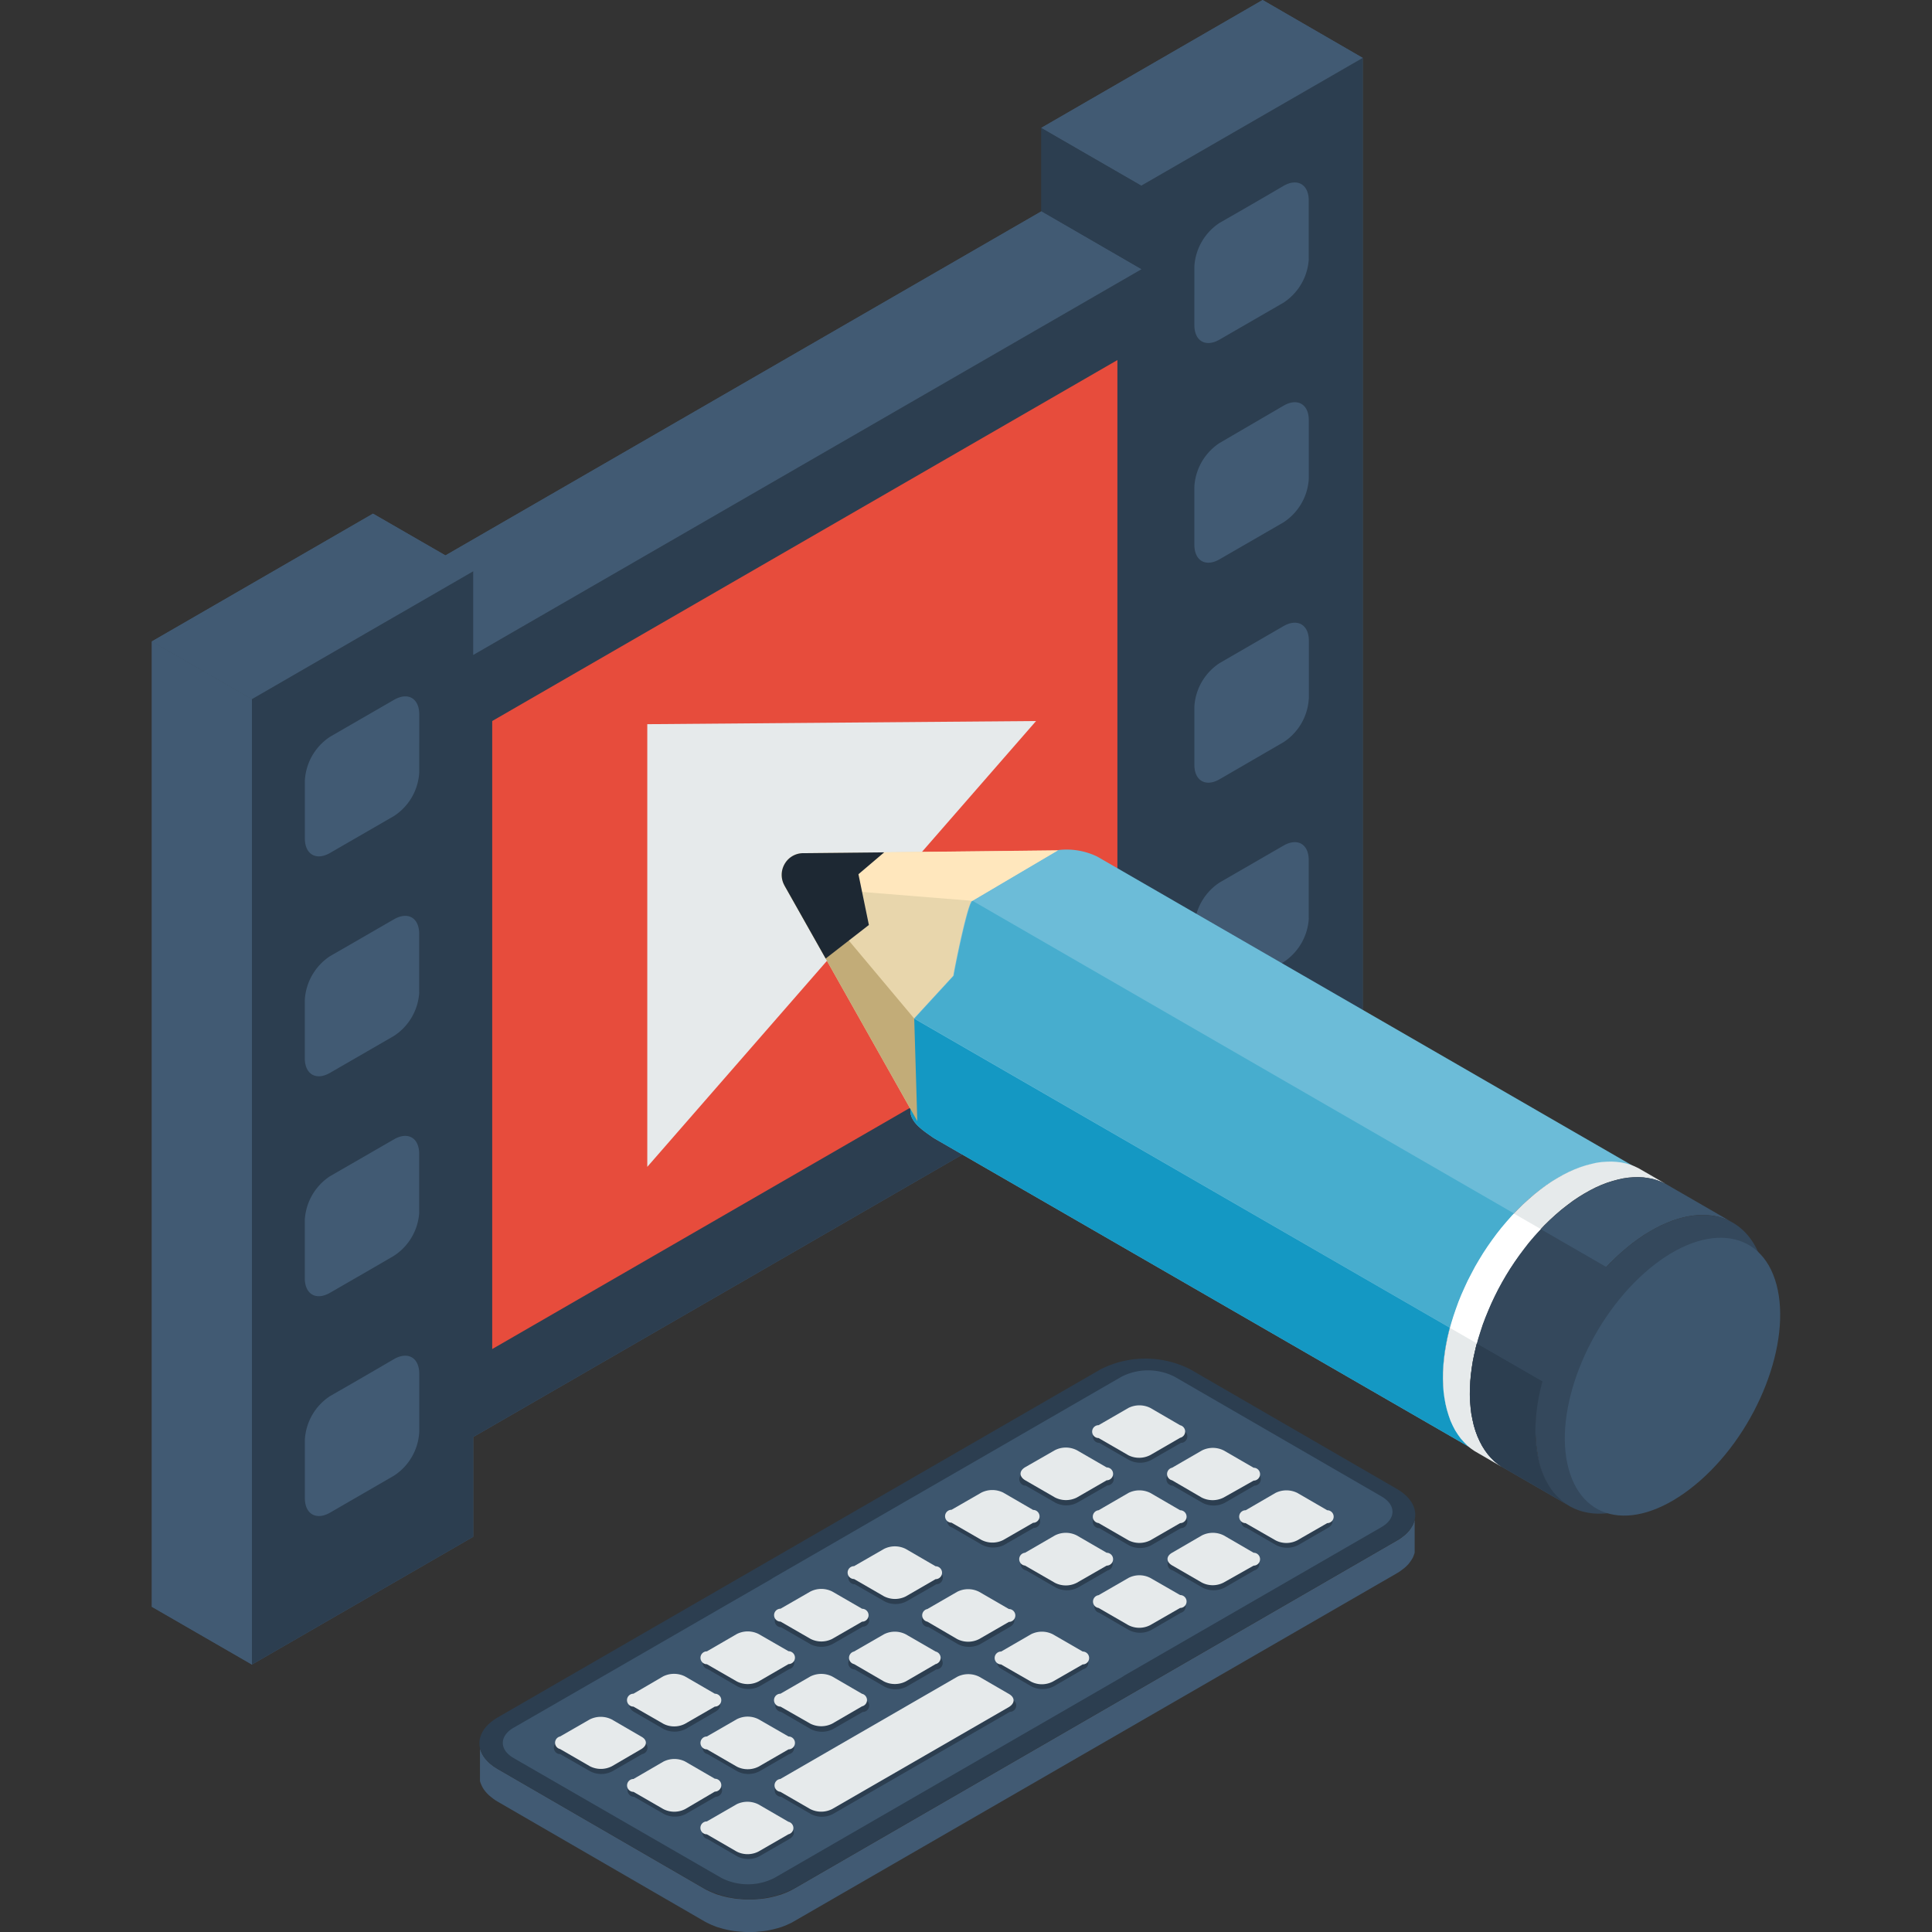 <svg id="Layer_1" data-name="Layer 1" xmlns="http://www.w3.org/2000/svg" viewBox="0 0 300 300"><rect x="0" y="0" width="300" height="300" fill="#333333" stroke="none"/><defs><style>.cls-1{fill:#415a73;}.cls-1,.cls-10,.cls-11,.cls-12,.cls-13,.cls-14,.cls-2,.cls-3,.cls-4,.cls-5,.cls-6,.cls-7,.cls-8,.cls-9{fill-rule:evenodd;}.cls-2{fill:#2c3e50;}.cls-3{fill:#e74c3c;}.cls-4{fill:#e6eaeb;}.cls-5{fill:#3d566e;}.cls-6{fill:#e8d6ac;}.cls-7{fill:#6cbcd8;}.cls-8{fill:#1498c3;}.cls-9{fill:#34485c;}.cls-10{fill:#47adce;}.cls-11{fill:#fff;}.cls-12{fill:#c2ac78;}.cls-13{fill:#ffe7bd;}.cls-14{fill:#1d2833;}</style></defs><title>Icons Multimedia productions</title><polygon class="cls-1" points="73.48 238.63 73.48 223.14 177.24 163.23 177.24 178.73 211.6 158.9 211.6 8.99 177.24 28.82 177.24 41.81 73.48 101.72 73.48 88.73 39.12 108.57 39.12 258.47 73.48 238.63"/><polygon class="cls-1" points="177.24 163.23 161.7 154.25 161.7 169.76 177.24 178.73 177.24 163.23"/><polygon class="cls-2" points="177.24 28.82 161.7 19.85 161.7 32.82 177.24 41.81 177.24 28.82"/><polygon class="cls-1" points="177.24 41.81 161.7 32.82 57.92 92.74 73.48 101.72 177.24 41.81"/><polygon class="cls-1" points="211.6 8.99 196.06 0 161.7 19.85 177.24 28.82 211.6 8.99"/><polygon class="cls-1" points="39.12 108.57 23.58 99.6 23.58 249.5 39.12 258.47 39.12 108.57"/><polygon class="cls-1" points="73.48 88.73 57.92 79.76 23.58 99.6 39.12 108.57 73.48 88.73"/><polygon class="cls-3" points="76.43 111.96 173.51 55.91 173.51 153.43 76.43 209.48 76.43 111.96"/><polygon class="cls-4" points="100.51 112.45 160.88 111.96 100.51 181.19 100.51 112.45"/><polygon class="cls-1" points="177.24 163.23 161.7 154.25 161.7 169.76 177.24 178.73 177.24 163.23"/><polygon class="cls-2" points="177.24 28.82 161.7 19.85 161.7 32.82 177.24 41.81 177.24 28.82"/><polygon class="cls-1" points="177.24 41.81 161.7 32.82 57.92 92.74 73.48 101.72 177.24 41.81"/><polygon class="cls-1" points="211.6 8.99 196.06 0 161.7 19.85 177.24 28.82 211.6 8.99"/><polygon class="cls-1" points="39.12 108.57 23.58 99.6 23.58 249.5 39.12 258.47 39.12 108.57"/><polygon class="cls-1" points="73.48 88.73 57.92 79.76 23.58 99.6 39.12 108.57 73.48 88.73"/><path class="cls-2" d="M73.48,238.63V223.14l103.76-59.91v15.5L211.6,158.9V9L177.24,28.82v13L73.48,101.71v-13L39.12,108.57v149.9l34.36-19.84ZM203.23,74.32a8.67,8.67,0,0,1-3.93,6.79l-9.92,5.73c-2.16,1.25-3.92.24-3.92-2.27h0v-9a8.7,8.7,0,0,1,3.93-6.79L199.3,63c2.16-1.26,3.93-.25,3.93,2.25h0v9Zm0,34.15a8.67,8.67,0,0,1-3.93,6.78L189.38,121c-2.16,1.25-3.92.23-3.92-2.25h0v-9a8.67,8.67,0,0,1,3.93-6.79l9.92-5.74c2.16-1.24,3.93-.22,3.93,2.28h0v9Zm0-68.29A8.7,8.7,0,0,1,199.3,47l-9.92,5.73c-2.16,1.25-3.92.24-3.92-2.26h0V41.38a8.7,8.7,0,0,1,3.93-6.78q5-2.85,9.92-5.74c2.16-1.24,3.91-.22,3.91,2.27h0v9.05Zm0,102.44a8.72,8.72,0,0,1-3.93,6.78l-9.92,5.74c-2.16,1.24-3.92.22-3.92-2.27h0v-9.05a8.7,8.7,0,0,1,3.93-6.79l9.92-5.73c2.16-1.24,3.91-.24,3.91,2.27h0v9.06ZM65.1,154.08a8.67,8.67,0,0,1-3.93,6.78l-9.92,5.73c-2.16,1.25-3.92.23-3.92-2.27h0v-9.05a8.73,8.73,0,0,1,3.92-6.8c3.31-1.89,6.62-3.82,9.92-5.72,2.17-1.25,3.92-.24,3.92,2.26h0v9.06Zm0,34.13A8.64,8.64,0,0,1,61.17,195c-3.3,1.93-6.61,3.83-9.92,5.74-2.16,1.25-3.92.24-3.92-2.26h0v-9.05a8.68,8.68,0,0,1,3.92-6.79l9.92-5.72c2.17-1.26,3.92-.24,3.92,2.26h0v9Zm0,34.15a8.63,8.63,0,0,1-3.92,6.78l-9.92,5.74c-2.16,1.24-3.92.23-3.92-2.26h0v-9.06a8.66,8.66,0,0,1,3.92-6.78q5-2.86,9.92-5.74c2.17-1.24,3.92-.22,3.92,2.28h0v9Zm0-102.43a8.65,8.65,0,0,1-3.92,6.78l-9.92,5.73c-2.16,1.25-3.92.24-3.92-2.25h0v-9a8.68,8.68,0,0,1,3.92-6.79l9.92-5.73c2.17-1.25,3.92-.24,3.92,2.26h0Z"/><polygon class="cls-3" points="76.43 111.96 173.51 55.91 173.51 153.43 76.43 209.48 76.43 111.96"/><polygon class="cls-4" points="100.51 112.45 160.88 111.96 100.51 181.19 100.51 112.45"/><polygon class="cls-1" points="219.67 236.03 219.67 241.09 219.58 241.38 219.48 241.64 219.37 241.9 219.21 242.16 219.04 242.42 218.86 242.67 218.65 242.93 218.41 243.17 218.16 243.41 217.87 243.63 217.57 243.86 217.25 244.09 216.9 244.3 123.28 298.35 122.91 298.56 122.53 298.74 122.15 298.91 121.74 299.08 121.33 299.23 120.91 299.37 120.47 299.48 120.03 299.59 119.59 299.69 119.14 299.78 118.68 299.85 118.21 299.9 117.75 299.94 117.28 299.99 116.81 300 116.33 300 115.86 300 115.4 299.98 114.92 299.94 114.45 299.9 114 299.85 113.53 299.78 113.08 299.69 112.63 299.59 112.19 299.48 111.77 299.35 111.34 299.23 110.93 299.07 110.52 298.91 110.13 298.73 109.76 298.55 109.39 298.35 77.3 279.77 76.95 279.56 76.62 279.33 76.33 279.1 76.05 278.88 75.79 278.64 75.55 278.39 75.34 278.14 75.15 277.89 74.98 277.63 74.84 277.36 74.72 277.1 74.61 276.83 74.53 276.56 74.53 271.5 74.61 271.77 74.72 272.04 74.84 272.31 74.98 272.56 75.15 272.83 75.34 273.08 75.55 273.32 75.79 273.58 76.05 273.82 76.33 274.04 76.62 274.27 76.95 274.48 77.3 274.7 109.39 293.29 109.76 293.49 110.13 293.67 110.52 293.84 110.93 294.01 111.34 294.17 111.77 294.29 112.19 294.42 112.63 294.53 113.08 294.63 113.53 294.7 114 294.79 114.45 294.85 114.92 294.88 115.4 294.92 115.86 294.94 116.33 294.94 116.81 294.94 117.28 294.92 117.75 294.88 118.21 294.85 118.68 294.79 119.14 294.72 119.59 294.63 120.03 294.53 120.47 294.42 120.91 294.29 121.33 294.17 121.74 294.01 122.15 293.85 122.53 293.68 122.91 293.49 123.28 293.29 216.9 239.23 217.25 239.03 217.57 238.81 217.87 238.57 218.16 238.35 218.41 238.11 218.65 237.86 218.86 237.62 219.04 237.36 219.21 237.1 219.37 236.84 219.48 236.57 219.58 236.3 219.67 236.03"/><path class="cls-2" d="M77.3,266.67l93.61-54.05a15.4,15.4,0,0,1,13.9,0l32.1,18.58c3.8,2.21,3.8,5.82,0,8l-93.62,54.06a15.44,15.44,0,0,1-13.89,0L77.3,274.7C73.49,272.49,73.49,268.89,77.3,266.67Z"/><path class="cls-5" d="M79.77,268.27,88,263.53l12.4-7.15,12.9-7.45,6.46-3.72c.11-.07.22-.16.35-.23l8.18-4.72,12.4-7.17,12.9-7.44,16.81-9.71,3.76-2.17a9.09,9.09,0,0,1,8.22,0l32.15,18.6c2.26,1.31,2.26,3.44,0,4.75l-39.93,23.05-.36.24-54,31.2a9.07,9.07,0,0,1-8.21,0L79.77,273C77.51,271.7,77.51,269.57,79.77,268.27Z"/><path class="cls-2" d="M121.29,263.83l4.65-2.69a3.75,3.75,0,0,1,3.39,0l4.64,2.69a1,1,0,0,1,0,2l-4.66,2.68a3.79,3.79,0,0,1-3.38,0l-4.64-2.69A1,1,0,0,1,121.29,263.83Z"/><path class="cls-2" d="M103.09,274.34,98.45,277a1,1,0,0,0,0,2l4.65,2.68a3.73,3.73,0,0,0,3.38,0l4.64-2.68a1,1,0,0,0,0-2l-4.63-2.68A3.75,3.75,0,0,0,103.09,274.34Z"/><path class="cls-2" d="M114.51,280.94l-4.65,2.68a1,1,0,0,0,0,1.95l4.63,2.69a3.75,3.75,0,0,0,3.39,0l4.64-2.67c1-.55,1-1.43,0-2l-4.66-2.68A3.71,3.71,0,0,0,114.51,280.94Z"/><path class="cls-2" d="M106.48,268.47l4.63-2.69c.94-.54,1-1.41,0-1.95l-4.65-2.69a3.73,3.73,0,0,0-3.38,0l-4.65,2.67c-.93.56-.93,1.43,0,2l4.64,2.69A3.81,3.81,0,0,0,106.48,268.47Z"/><path class="cls-2" d="M117.9,261.87l4.65-2.69a1,1,0,0,0,0-1.95l-4.64-2.69a3.81,3.81,0,0,0-3.39,0l-4.63,2.69a1,1,0,0,0,0,1.95l4.63,2.69A3.79,3.79,0,0,0,117.9,261.87Z"/><path class="cls-2" d="M99.7,272.38l-4.64,2.68a3.75,3.75,0,0,1-3.39,0L87,272.38a1,1,0,0,1,0-2l4.63-2.67a3.75,3.75,0,0,1,3.39,0l4.64,2.69A1,1,0,0,1,99.7,272.38Z"/><path class="cls-2" d="M109.87,270.43l4.64-2.69a3.75,3.75,0,0,1,3.39,0l4.64,2.69a1,1,0,0,1,0,1.95l-4.64,2.68a3.75,3.75,0,0,1-3.39,0l-4.64-2.68A1,1,0,0,1,109.87,270.43Z"/><path class="cls-2" d="M144.14,250.63l4.65-2.67a3.69,3.69,0,0,1,3.39,0l4.63,2.67c.94.55.94,1.43,0,2l-4.64,2.69a3.75,3.75,0,0,1-3.39,0l-4.64-2.69A1,1,0,0,1,144.14,250.63Z"/><path class="cls-2" d="M155.56,257.23l4.65-2.67a3.71,3.71,0,0,1,3.37,0l4.64,2.68a1,1,0,0,1,0,1.95l-4.64,2.69a3.81,3.81,0,0,1-3.39,0l-4.63-2.69C154.62,258.65,154.62,257.78,155.56,257.23Z"/><path class="cls-2" d="M129.33,255.26l4.64-2.67a1,1,0,0,0,0-2L129.33,248a3.73,3.73,0,0,0-3.38,0l-4.65,2.68a1,1,0,0,0,0,2l4.64,2.68A3.75,3.75,0,0,0,129.33,255.26Z"/><path class="cls-2" d="M140.75,248.66,145.4,246a1,1,0,0,0,0-2l-4.64-2.68a3.75,3.75,0,0,0-3.39,0L132.73,244a1,1,0,0,0,0,2l4.64,2.67A3.73,3.73,0,0,0,140.75,248.66Z"/><path class="cls-2" d="M132.72,257.23l4.64-2.69a3.81,3.81,0,0,1,3.39,0l4.63,2.69a1,1,0,0,1,0,2l-4.63,2.68a3.75,3.75,0,0,1-3.39,0l-4.64-2.68A1,1,0,0,1,132.72,257.23Z"/><path class="cls-2" d="M121.29,277l27.49-15.86a3.75,3.75,0,0,1,3.39,0l4.63,2.68a1,1,0,0,1,0,2l-27.49,15.87a3.67,3.67,0,0,1-3.38,0L121.29,279A1,1,0,0,1,121.29,277Z"/><path class="cls-2" d="M182.12,228.69l4.64-2.68a3.75,3.75,0,0,1,3.39,0l4.63,2.68a1,1,0,0,1,0,2l-4.64,2.69a3.79,3.79,0,0,1-3.38,0l-4.65-2.69A1,1,0,0,1,182.12,228.69Z"/><path class="cls-2" d="M193.53,235.29l4.64-2.68a3.73,3.73,0,0,1,3.38,0l4.65,2.69c.94.53.94,1.41,0,1.95l-4.64,2.68a3.75,3.75,0,0,1-3.39,0l-4.63-2.68A1,1,0,0,1,193.53,235.29Z"/><path class="cls-2" d="M178.73,226.72l4.64-2.67a1,1,0,0,0,0-2l-4.64-2.69a3.75,3.75,0,0,0-3.39,0l-4.64,2.69a1,1,0,0,0,0,2l4.64,2.67A3.69,3.69,0,0,0,178.73,226.72Z"/><path class="cls-2" d="M170.69,235.29l4.65-2.68a3.75,3.75,0,0,1,3.39,0l4.64,2.68a1,1,0,0,1,0,2l-4.65,2.68a3.75,3.75,0,0,1-3.39,0l-4.64-2.68A1,1,0,0,1,170.69,235.29Z"/><path class="cls-2" d="M182.11,241.89l4.65-2.68a3.79,3.79,0,0,1,3.38,0l4.63,2.69a1,1,0,0,1,0,1.95l-4.63,2.68a3.77,3.77,0,0,1-3.4,0l-4.63-2.68A1,1,0,0,1,182.11,241.89Z"/><path class="cls-2" d="M155.88,239.92l4.64-2.67a1,1,0,0,0,0-2l-4.64-2.69a3.79,3.79,0,0,0-3.38,0l-4.65,2.69a1,1,0,0,0,0,1.94l4.64,2.69A3.81,3.81,0,0,0,155.88,239.92Z"/><path class="cls-2" d="M167.3,233.32l4.65-2.67a1,1,0,0,0,0-2L167.32,226a3.77,3.77,0,0,0-3.4,0l-4.64,2.69a1,1,0,0,0,0,2l4.64,2.67A3.67,3.67,0,0,0,167.3,233.32Z"/><path class="cls-2" d="M159.27,241.89l4.65-2.68a3.79,3.79,0,0,1,3.38,0L172,241.9a1,1,0,0,1,0,1.95l-4.64,2.68a3.75,3.75,0,0,1-3.39,0l-4.64-2.68A1,1,0,0,1,159.27,241.89Z"/><path class="cls-2" d="M170.69,248.5l4.64-2.69a3.81,3.81,0,0,1,3.39,0l4.63,2.69a1,1,0,0,1,0,1.94l-4.63,2.69a3.75,3.75,0,0,1-3.39,0l-4.64-2.69A1,1,0,0,1,170.69,248.5Z"/><path class="cls-4" d="M121.19,263l4.64-2.68a3.81,3.81,0,0,1,3.39,0l4.63,2.69a1,1,0,0,1,0,1.95l-4.63,2.69a3.81,3.81,0,0,1-3.39,0L121.19,265A1,1,0,0,1,121.19,263Z"/><path class="cls-4" d="M103,273.55l-4.63,2.69a1,1,0,0,0,0,2l4.63,2.67a3.71,3.71,0,0,0,3.4,0L111,278.2a1,1,0,0,0,0-2l-4.64-2.69A3.77,3.77,0,0,0,103,273.55Z"/><path class="cls-4" d="M114.39,280.16l-4.63,2.67a1,1,0,0,0,0,2l4.63,2.68a3.73,3.73,0,0,0,3.38,0l4.65-2.68a1,1,0,0,0,0-1.95l-4.64-2.69A3.81,3.81,0,0,0,114.39,280.16Z"/><path class="cls-4" d="M106.37,267.67,111,265a1,1,0,0,0,0-2l-4.64-2.69a3.81,3.81,0,0,0-3.39,0L98.36,263a1,1,0,0,0,0,2l4.65,2.67A3.67,3.67,0,0,0,106.37,267.67Z"/><path class="cls-4" d="M117.8,261.09l4.64-2.69a1,1,0,0,0,0-2l-4.64-2.67a3.75,3.75,0,0,0-3.39,0l-4.64,2.69a1,1,0,0,0,0,2l4.64,2.67A3.69,3.69,0,0,0,117.8,261.09Z"/><path class="cls-4" d="M99.58,271.6,95,274.27a3.75,3.75,0,0,1-3.39,0l-4.64-2.68a1,1,0,0,1,0-1.95L91.56,267A3.81,3.81,0,0,1,95,267l4.63,2.69C100.52,270.18,100.52,271.05,99.58,271.6Z"/><path class="cls-4" d="M109.76,269.64l4.65-2.68a3.71,3.71,0,0,1,3.37,0l4.66,2.68a1,1,0,0,1,0,2l-4.64,2.68a3.75,3.75,0,0,1-3.39,0l-4.63-2.68A1,1,0,0,1,109.76,269.64Z"/><path class="cls-4" d="M144,249.85l4.64-2.68a3.75,3.75,0,0,1,3.39,0l4.63,2.68a1,1,0,0,1,0,2l-4.63,2.67a3.75,3.75,0,0,1-3.39,0L144,251.81A1,1,0,0,1,144,249.85Z"/><path class="cls-4" d="M155.46,256.45l4.63-2.68a3.75,3.75,0,0,1,3.39,0l4.64,2.68a1,1,0,0,1,0,2l-4.65,2.67a3.67,3.67,0,0,1-3.38,0l-4.65-2.67A1,1,0,0,1,155.46,256.45Z"/><path class="cls-4" d="M129.22,254.49l4.65-2.68a1,1,0,0,0,0-2l-4.64-2.68a3.75,3.75,0,0,0-3.39,0l-4.64,2.67a1,1,0,0,0,0,2l4.65,2.68A3.73,3.73,0,0,0,129.22,254.49Z"/><path class="cls-4" d="M140.65,247.89l4.63-2.68a1,1,0,0,0,0-2l-4.63-2.69a3.75,3.75,0,0,0-3.39,0l-4.64,2.67a1,1,0,0,0,0,2l4.64,2.68A3.75,3.75,0,0,0,140.65,247.89Z"/><path class="cls-4" d="M132.61,256.45l4.65-2.68a3.73,3.73,0,0,1,3.38,0l4.64,2.68a1,1,0,0,1,0,1.95l-4.63,2.69a3.77,3.77,0,0,1-3.4,0l-4.63-2.69A1,1,0,0,1,132.61,256.45Z"/><path class="cls-4" d="M121.17,276.24l27.49-15.88a3.81,3.81,0,0,1,3.39,0l4.64,2.69c.93.54.93,1.41,0,2l-27.48,15.86a3.77,3.77,0,0,1-3.4,0l-4.64-2.68A1,1,0,0,1,121.17,276.24Z"/><path class="cls-4" d="M182,227.91l4.63-2.68a3.77,3.77,0,0,1,3.4,0l4.63,2.68a1,1,0,0,1,0,2L190,232.54a3.77,3.77,0,0,1-3.4,0L182,229.86A1,1,0,0,1,182,227.91Z"/><path class="cls-4" d="M193.43,234.51l4.63-2.69a3.81,3.81,0,0,1,3.39,0l4.64,2.69a1,1,0,0,1,0,2l-4.65,2.67a3.67,3.67,0,0,1-3.38,0l-4.65-2.67A1,1,0,0,1,193.43,234.51Z"/><path class="cls-4" d="M178.62,225.94l4.63-2.68a1,1,0,0,0,0-1.95l-4.63-2.69a3.81,3.81,0,0,0-3.39,0l-4.64,2.68a1,1,0,0,0,0,2l4.64,2.68A3.75,3.75,0,0,0,178.62,225.94Z"/><path class="cls-4" d="M170.59,234.51l4.64-2.69a3.81,3.81,0,0,1,3.39,0l4.63,2.69a1,1,0,0,1,0,2l-4.63,2.67a3.75,3.75,0,0,1-3.39,0l-4.64-2.68A1,1,0,0,1,170.59,234.51Z"/><path class="cls-4" d="M182,241.11l4.63-2.69a3.77,3.77,0,0,1,3.4,0l4.63,2.69a1,1,0,0,1,0,2L190,245.74a3.67,3.67,0,0,1-3.38,0L182,243.07C181.06,242.52,181.06,241.64,182,241.11Z"/><path class="cls-4" d="M155.77,239.14l4.65-2.68a1,1,0,0,0,0-2l-4.64-2.69a3.81,3.81,0,0,0-3.39,0l-4.64,2.67a1,1,0,0,0,0,2l4.65,2.68A3.73,3.73,0,0,0,155.77,239.14Z"/><path class="cls-4" d="M167.2,232.54l4.64-2.68a1,1,0,0,0,0-2l-4.64-2.68a3.75,3.75,0,0,0-3.39,0l-4.64,2.66c-.93.56-.93,1.43,0,2l4.64,2.68A3.75,3.75,0,0,0,167.2,232.54Z"/><path class="cls-4" d="M159.17,241.11l4.64-2.69a3.75,3.75,0,0,1,3.39,0l4.64,2.69a1,1,0,0,1,0,2l-4.65,2.67a3.73,3.73,0,0,1-3.38,0l-4.65-2.68A1,1,0,0,1,159.17,241.11Z"/><path class="cls-4" d="M170.58,247.7l4.65-2.68a3.69,3.69,0,0,1,3.39,0l4.63,2.66a1,1,0,0,1,0,2l-4.65,2.67a3.69,3.69,0,0,1-3.39,0l-4.63-2.67A1,1,0,0,1,170.58,247.7Z"/><path class="cls-6" d="M142.44,174.09l-20.61-36.56a3.36,3.36,0,0,1,0-3.36,3.32,3.32,0,0,1,2.9-1.69l42-.44-6.44,30.63Z"/><path class="cls-7" d="M229,225.18,145,176.72c-1.64-1.15-3.72-2.45-3.64-4.35l.56-14.21,6.11-6.65c.08-.67,2.16-11.18,2.91-11.63L164.31,132a10.93,10.93,0,0,1,6.05,1l83.94,48.46-.63-.3-.67-.25-.68-.19-.72-.15-.73-.09-.74,0h-.78l-.79.07-.81.12-.81.16-.83.23-.85.28-.86.33-.86.39-.88.43-.88.5-.88.54-.9.61-.89.65-.9.71-.89.76-.88.82-.86.84-.83.88-.81.9-.78.93-.76,1-.73,1-.7,1-.67,1-.64,1-.62,1.06-.57,1.07-.55,1.08-.52,1.09-.47,1.09-.45,1.1-.41,1.12-.37,1.1-.34,1.1-.31,1.11-.25,1.09-.23,1.1-.18,1.08-.14,1.07-.1,1.05-.05,1,0,1,0,1,.08,1,.12,1,.17.94.21.9.26.87.31.82.34.76.38.72.41.66.46.62.49.55.51.52.55.46Z"/><path class="cls-8" d="M229,225.18,145,176.72c-1.64-1.15-3.72-2.45-3.64-4.35l.56-14.21,83.19,48-.1.35-.25,1.09-.23,1.1-.18,1.08-.14,1.07-.1,1.05-.05,1,0,1,0,1,.08,1,.12,1,.17.94.21.9.26.87.31.82.34.76.38.72.41.66.46.62.49.55.51.52.55.46Z"/><polygon class="cls-4" points="233.15 227.75 228.98 225.33 228.4 224.93 227.84 224.47 227.33 223.95 226.83 223.39 226.38 222.77 225.95 222.1 225.58 221.39 225.23 220.62 224.94 219.79 224.68 218.93 224.46 218.02 224.29 217.07 224.16 216.11 224.09 215.12 224.06 214.11 224.07 213.07 224.13 212.03 224.23 210.97 224.37 209.89 224.55 208.81 224.77 207.7 225.03 206.6 225.34 205.49 225.68 204.38 226.06 203.27 226.46 202.16 226.91 201.05 227.4 199.95 227.91 198.85 228.47 197.77 229.04 196.69 229.66 195.63 230.3 194.58 230.98 193.55 231.68 192.55 232.42 191.55 233.18 190.59 233.97 189.66 234.78 188.74 235.62 187.87 236.48 187.02 237.37 186.21 238.26 185.44 239.17 184.72 240.06 184.06 240.96 183.45 241.85 182.91 242.73 182.41 243.61 181.97 244.48 181.58 245.34 181.25 246.19 180.97 247.03 180.75 247.85 180.56 248.67 180.44 249.46 180.39 250.23 180.37 250.99 180.41 251.72 180.5 252.44 180.65 253.13 180.84 253.8 181.1 254.43 181.4 258.61 183.81 257.97 183.51 257.3 183.26 256.62 183.06 255.9 182.92 255.17 182.82 254.41 182.78 253.64 182.8 252.85 182.86 252.03 182.98 251.21 183.16 250.38 183.39 249.52 183.66 248.66 183.99 247.78 184.38 246.91 184.83 246.03 185.32 245.13 185.87 244.24 186.47 243.34 187.14 242.44 187.85 241.54 188.62 240.66 189.43 239.79 190.28 238.96 191.16 238.14 192.07 237.35 193 236.6 193.97 235.86 194.96 235.16 195.96 234.48 196.99 233.84 198.03 233.22 199.1 232.63 200.18 232.09 201.26 231.57 202.36 231.09 203.47 230.64 204.57 230.22 205.68 229.86 206.79 229.51 207.9 229.21 209.01 228.96 210.12 228.72 211.22 228.54 212.3 228.4 213.38 228.3 214.44 228.25 215.49 228.23 216.52 228.26 217.53 228.34 218.52 228.46 219.49 228.64 220.43 228.84 221.33 229.11 222.21 229.41 223.03 229.76 223.8 230.13 224.52 230.55 225.18 231.01 225.8 231.49 226.37 232.02 226.88 232.58 227.34 233.15 227.75"/><polygon class="cls-5" points="243.35 233.63 233.17 227.75 232.59 227.35 232.03 226.89 231.51 226.37 231.02 225.81 230.57 225.19 230.16 224.53 229.77 223.8 229.43 223.04 229.12 222.22 228.86 221.34 228.65 220.43 228.47 219.5 228.36 218.52 228.28 217.54 228.25 216.53 228.26 215.5 228.32 214.45 228.42 213.38 228.56 212.31 228.73 211.22 228.96 210.13 229.22 209.02 229.53 207.91 229.87 206.8 230.24 205.69 230.65 204.57 231.11 203.47 231.59 202.36 232.1 201.27 232.66 200.19 233.23 199.11 233.85 198.04 234.49 197 235.17 195.97 235.87 194.97 236.61 193.98 237.37 193.01 238.15 192.08 238.97 191.17 239.8 190.28 240.66 189.44 241.56 188.63 242.45 187.85 243.36 187.15 244.25 186.48 245.14 185.88 246.04 185.33 246.92 184.83 247.8 184.39 248.67 184 249.53 183.67 250.38 183.39 251.22 183.17 252.04 182.99 252.85 182.87 253.65 182.8 254.42 182.79 255.18 182.83 255.91 182.93 256.63 183.07 257.32 183.27 257.99 183.52 258.62 183.82 268.8 189.7 268.16 189.39 267.49 189.14 266.8 188.94 266.09 188.79 265.35 188.71 264.6 188.67 263.82 188.67 263.03 188.74 262.21 188.86 261.39 189.03 260.56 189.26 259.7 189.54 258.85 189.88 257.98 190.26 257.09 190.71 256.21 191.21 255.31 191.75 254.42 192.36 253.53 193.01 252.63 193.73 251.73 194.5 250.84 195.32 249.97 196.16 249.14 197.04 248.33 197.95 247.54 198.89 246.78 199.85 246.05 200.84 245.34 201.85 244.67 202.88 244.02 203.92 243.42 204.99 242.83 206.06 242.28 207.15 241.76 208.24 241.28 209.34 240.83 210.45 240.42 211.56 240.04 212.68 239.7 213.79 239.4 214.9 239.14 216 238.91 217.09 238.73 218.19 238.59 219.26 238.49 220.32 238.43 221.37 238.42 222.41 238.45 223.41 238.53 224.4 238.65 225.36 238.82 226.31 239.04 227.22 239.29 228.09 239.6 228.91 239.94 229.68 240.33 230.4 240.75 231.07 241.19 231.69 241.69 232.25 242.21 232.76 242.76 233.22 243.35 233.63"/><path class="cls-9" d="M251.73,194.5c9.58-8.49,19.42-7.61,22,2s-3.12,24.22-12.7,32.71-19.42,7.62-22-2a25.11,25.11,0,0,1,.47-12.74l-10.17-5.87.19-.7.34-1.11.37-1.11.41-1.11.46-1.11.47-1.11.52-1.09.56-1.08.57-1.08.62-1.07.64-1,.68-1,.7-1,.74-1,.76-1,.78-.93.82-.91.3-.32,10.17,5.87C250.17,195.94,250.94,195.2,251.73,194.5Z"/><path class="cls-5" d="M255.39,197.63c8.91-7.9,18.07-7.09,20.46,1.83S273,222,264,229.91,246,237,243.57,228.07,246.47,205.53,255.39,197.63Z"/><path class="cls-10" d="M142,158.16l6.11-6.65c.08-.67,2.16-11.18,2.91-11.63l84.1,48.56-.33.35-.81.9-.78.93-.76,1-.73,1-.7,1-.67,1-.64,1-.62,1.06-.57,1.07-.55,1.08-.52,1.09-.47,1.09-.45,1.1-.41,1.12-.37,1.1-.34,1.1-.21.76Z"/><polygon class="cls-11" points="229.32 208.6 225.14 206.19 225.34 205.49 225.68 204.38 226.06 203.27 226.46 202.16 226.91 201.05 227.4 199.95 227.91 198.85 228.47 197.77 229.04 196.69 229.66 195.63 230.3 194.58 230.98 193.55 231.68 192.55 232.42 191.55 233.18 190.59 233.97 189.66 234.78 188.74 235.08 188.44 239.26 190.85 238.96 191.16 238.14 192.07 237.35 193 236.6 193.97 235.86 194.96 235.16 195.96 234.48 196.99 233.84 198.03 233.22 199.1 232.63 200.18 232.09 201.26 231.57 202.36 231.09 203.47 230.64 204.57 230.22 205.68 229.86 206.79 229.51 207.9 229.32 208.6"/><polygon class="cls-2" points="243.35 233.63 233.17 227.75 232.59 227.35 232.03 226.89 231.51 226.37 231.02 225.81 230.57 225.19 230.16 224.53 229.77 223.8 229.43 223.04 229.12 222.22 228.86 221.34 228.65 220.43 228.47 219.5 228.36 218.52 228.28 217.54 228.25 216.53 228.26 215.5 228.32 214.45 228.42 213.38 228.56 212.31 228.73 211.22 228.96 210.13 229.22 209.02 229.34 208.61 239.52 214.48 239.4 214.9 239.14 216 238.91 217.09 238.73 218.19 238.59 219.26 238.49 220.32 238.43 221.37 238.42 222.41 238.45 223.41 238.53 224.4 238.65 225.36 238.82 226.31 239.04 227.22 239.29 228.09 239.6 228.91 239.94 229.68 240.33 230.4 240.75 231.07 241.19 231.69 241.69 232.25 242.21 232.76 242.76 233.22 243.35 233.63"/><polygon class="cls-12" points="142.44 174.09 121.83 137.53 121.85 134.17 141.96 158.16 142.44 174.09"/><path class="cls-13" d="M121.83,137.53a3.36,3.36,0,0,1,0-3.36,3.32,3.32,0,0,1,2.9-1.69l39.56-.44L151,139.88Z"/><path class="cls-14" d="M128.21,148.84l-6.38-11.31a3.36,3.36,0,0,1,0-3.36,3.32,3.32,0,0,1,2.9-1.69l12.57-.13-4,3.4,1.62,7.88Z"/></svg>